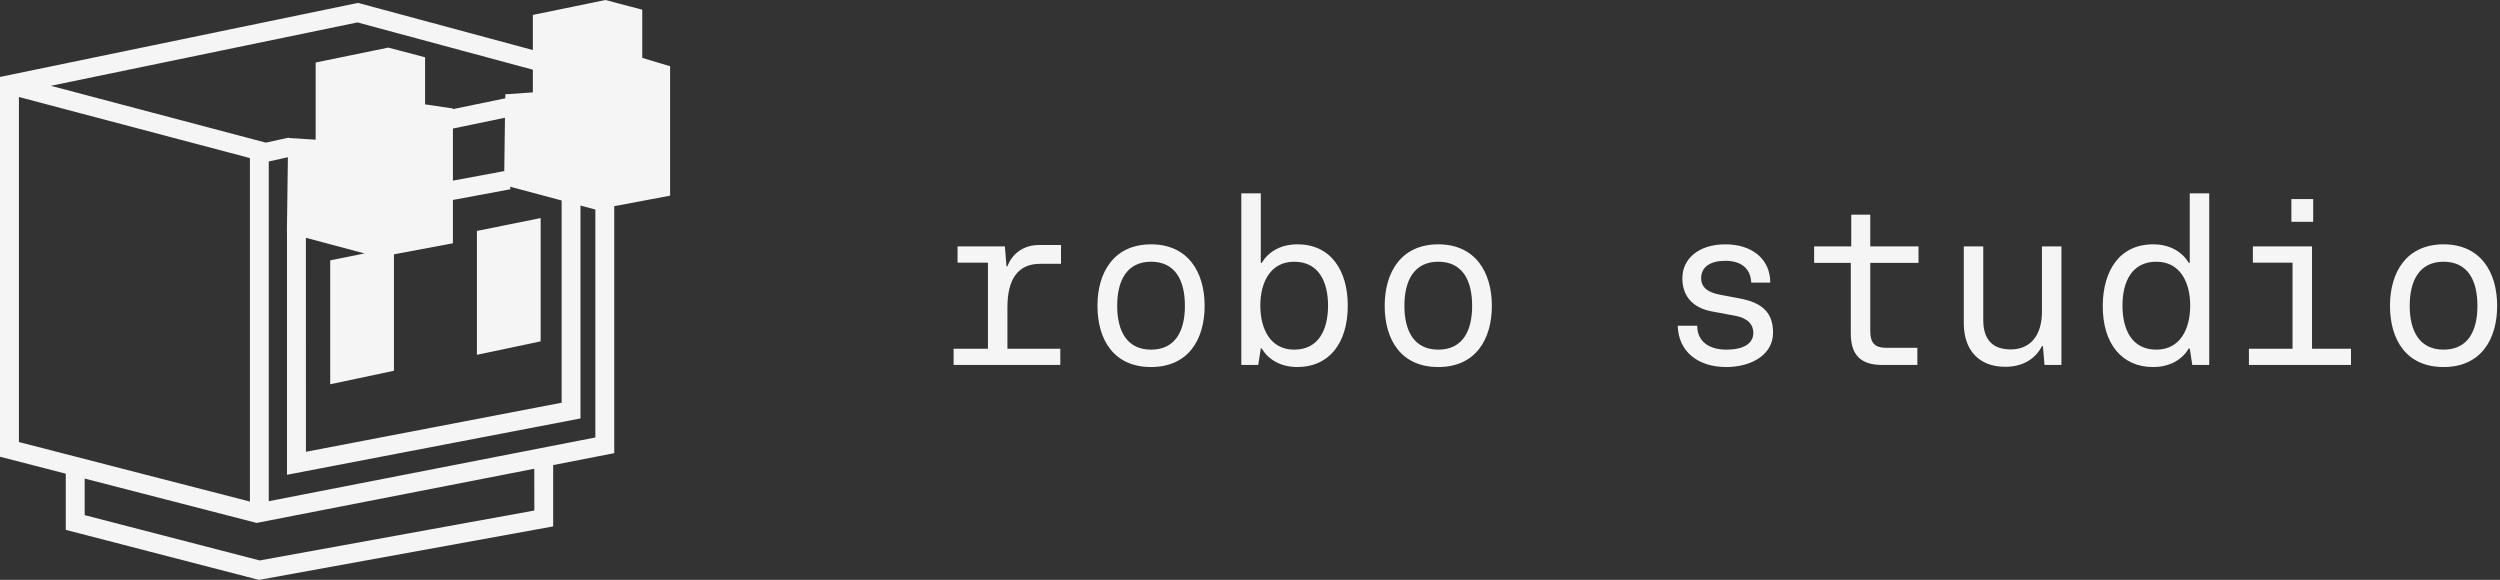 <svg width="194" height="45" viewBox="0 0 194 45" fill="none" xmlns="http://www.w3.org/2000/svg">
<rect x="0" y="0" width="194" height="45" fill="#333333" stroke="none"/>
<path d="M74 28.32H82.28V27.06H78.176V23.856C78.176 21.696 78.968 20.472 80.714 20.472H82.334V19.014H80.606C79.472 19.014 78.554 19.644 78.176 20.67H78.104L77.978 19.122H74.306V20.382H76.664V27.06H74V28.32ZM89.321 28.482C92.201 28.482 93.479 26.358 93.479 23.73C93.479 21.084 92.165 18.96 89.321 18.96C86.477 18.96 85.163 21.084 85.163 23.73C85.163 26.376 86.441 28.482 89.321 28.482ZM89.321 27.132C87.467 27.132 86.693 25.71 86.693 23.73C86.693 21.768 87.449 20.31 89.321 20.31C91.193 20.31 91.949 21.75 91.949 23.73C91.949 25.71 91.193 27.132 89.321 27.132ZM100.681 28.482C103.093 28.482 104.587 26.682 104.587 23.712C104.587 20.994 103.273 18.96 100.681 18.96C99.313 18.96 98.395 19.59 97.909 20.4H97.837V15H96.325V28.32H97.639L97.837 27.042H97.909C98.395 27.852 99.313 28.482 100.681 28.482ZM100.429 27.132C98.593 27.132 97.801 25.548 97.801 23.712C97.801 21.894 98.593 20.31 100.429 20.31C102.337 20.31 103.057 21.876 103.057 23.712C103.057 25.566 102.337 27.132 100.429 27.132ZM111.61 28.482C114.49 28.482 115.768 26.358 115.768 23.73C115.768 21.084 114.454 18.96 111.61 18.96C108.766 18.96 107.452 21.084 107.452 23.73C107.452 26.376 108.73 28.482 111.61 28.482ZM111.61 27.132C109.756 27.132 108.982 25.71 108.982 23.73C108.982 21.768 109.738 20.31 111.61 20.31C113.482 20.31 114.238 21.75 114.238 23.73C114.238 25.71 113.482 27.132 111.61 27.132ZM133.953 28.482C135.933 28.482 137.589 27.51 137.589 25.818C137.589 24.234 136.725 23.478 134.979 23.154L133.539 22.884C132.531 22.704 132.009 22.308 132.009 21.588C132.009 20.688 132.765 20.238 133.881 20.238C135.033 20.238 135.843 20.76 135.897 21.93H137.373C137.373 20.094 135.951 18.96 133.881 18.96C131.847 18.96 130.551 20.058 130.551 21.588C130.551 22.938 131.307 23.874 132.819 24.162L134.655 24.504C135.645 24.684 136.059 25.206 136.059 25.818C136.059 26.7 135.249 27.132 133.953 27.132C132.639 27.132 131.703 26.502 131.703 25.278H130.191C130.245 27.294 131.775 28.482 133.953 28.482ZM146.051 28.32H148.787V26.988H146.339C145.511 26.988 145.133 26.61 145.133 25.728V20.4H148.877V19.122H145.133V16.656H143.657V19.122H140.777V20.4H143.621V25.854C143.621 27.384 144.233 28.32 146.051 28.32ZM155.612 28.464C157.034 28.464 157.97 27.798 158.456 26.862H158.528L158.654 28.32H159.968V19.122H158.456V24.18C158.456 26.034 157.556 27.114 156.026 27.114C154.568 27.114 153.902 26.286 153.902 24.846V19.122H152.39V25.08C152.39 27.186 153.578 28.464 155.612 28.464ZM167.08 28.482C168.448 28.482 169.366 27.852 169.852 27.042H169.924L170.122 28.32H171.436V15H169.924V20.4H169.852C169.366 19.59 168.448 18.96 167.08 18.96C164.488 18.96 163.192 20.994 163.174 23.712C163.156 26.682 164.668 28.482 167.08 28.482ZM167.332 27.132C165.424 27.132 164.704 25.566 164.704 23.712C164.704 21.876 165.424 20.31 167.332 20.31C169.168 20.31 169.96 21.894 169.96 23.712C169.96 25.548 169.168 27.132 167.332 27.132ZM177.811 17.214H179.503V15.45H177.811V17.214ZM174.517 28.32H182.437V27.06H179.413V19.122H174.823V20.382H177.901V27.06H174.517V28.32ZM189.621 28.482C192.501 28.482 193.779 26.358 193.779 23.73C193.779 21.084 192.465 18.96 189.621 18.96C186.777 18.96 185.463 21.084 185.463 23.73C185.463 26.376 186.741 28.482 189.621 28.482ZM189.621 27.132C187.767 27.132 186.993 25.71 186.993 23.73C186.993 21.768 187.749 20.31 189.621 20.31C191.493 20.31 192.249 21.75 192.249 23.73C192.249 25.71 191.493 27.132 189.621 27.132Z" fill="#F5F5F5"/>
<path d="M52 5.14L49.839 4.491V0.753L46.985 0L41.349 1.158V3.883L27.95 0.27L27.785 0.225L0 5.971V35.442L5.104 36.759V41.117L20.095 45L42.926 40.849V36.089L47.665 35.165V15.999L52 15.184V5.14ZM39.131 13.276L35.146 14.017V9.975L39.186 9.137L39.131 13.276ZM23.737 18.451L28.282 19.668L25.624 20.204V29.818L30.571 28.772V19.736L35.146 18.877V15.517L39.614 14.685L39.578 14.486L43.583 15.557V31.251L23.74 35.059L23.737 18.451ZM41.349 5.408V7.169L39.213 7.316V7.628L35.146 8.469V8.418L32.985 8.098V4.445L30.131 3.693L24.495 4.851V10.84L22.423 10.711L22.415 10.677L20.63 11.069L3.948 6.658L27.738 1.74L41.349 5.408ZM1.467 7.526L19.393 12.266V38.922L1.467 34.302V7.526ZM41.464 39.617L20.15 43.49L6.571 39.975V37.137L19.914 40.579L41.461 36.375L41.464 39.617ZM20.856 38.893V12.529L22.341 12.202L22.263 18.061H22.271V36.843L45.046 32.471V15.951L46.199 16.258V33.947L20.856 38.893Z" fill="#F5F5F5"/>
<path d="M37.008 27.533L41.955 26.488V16.921L37.008 17.92V27.533Z" fill="#F5F5F5"/>
</svg>
